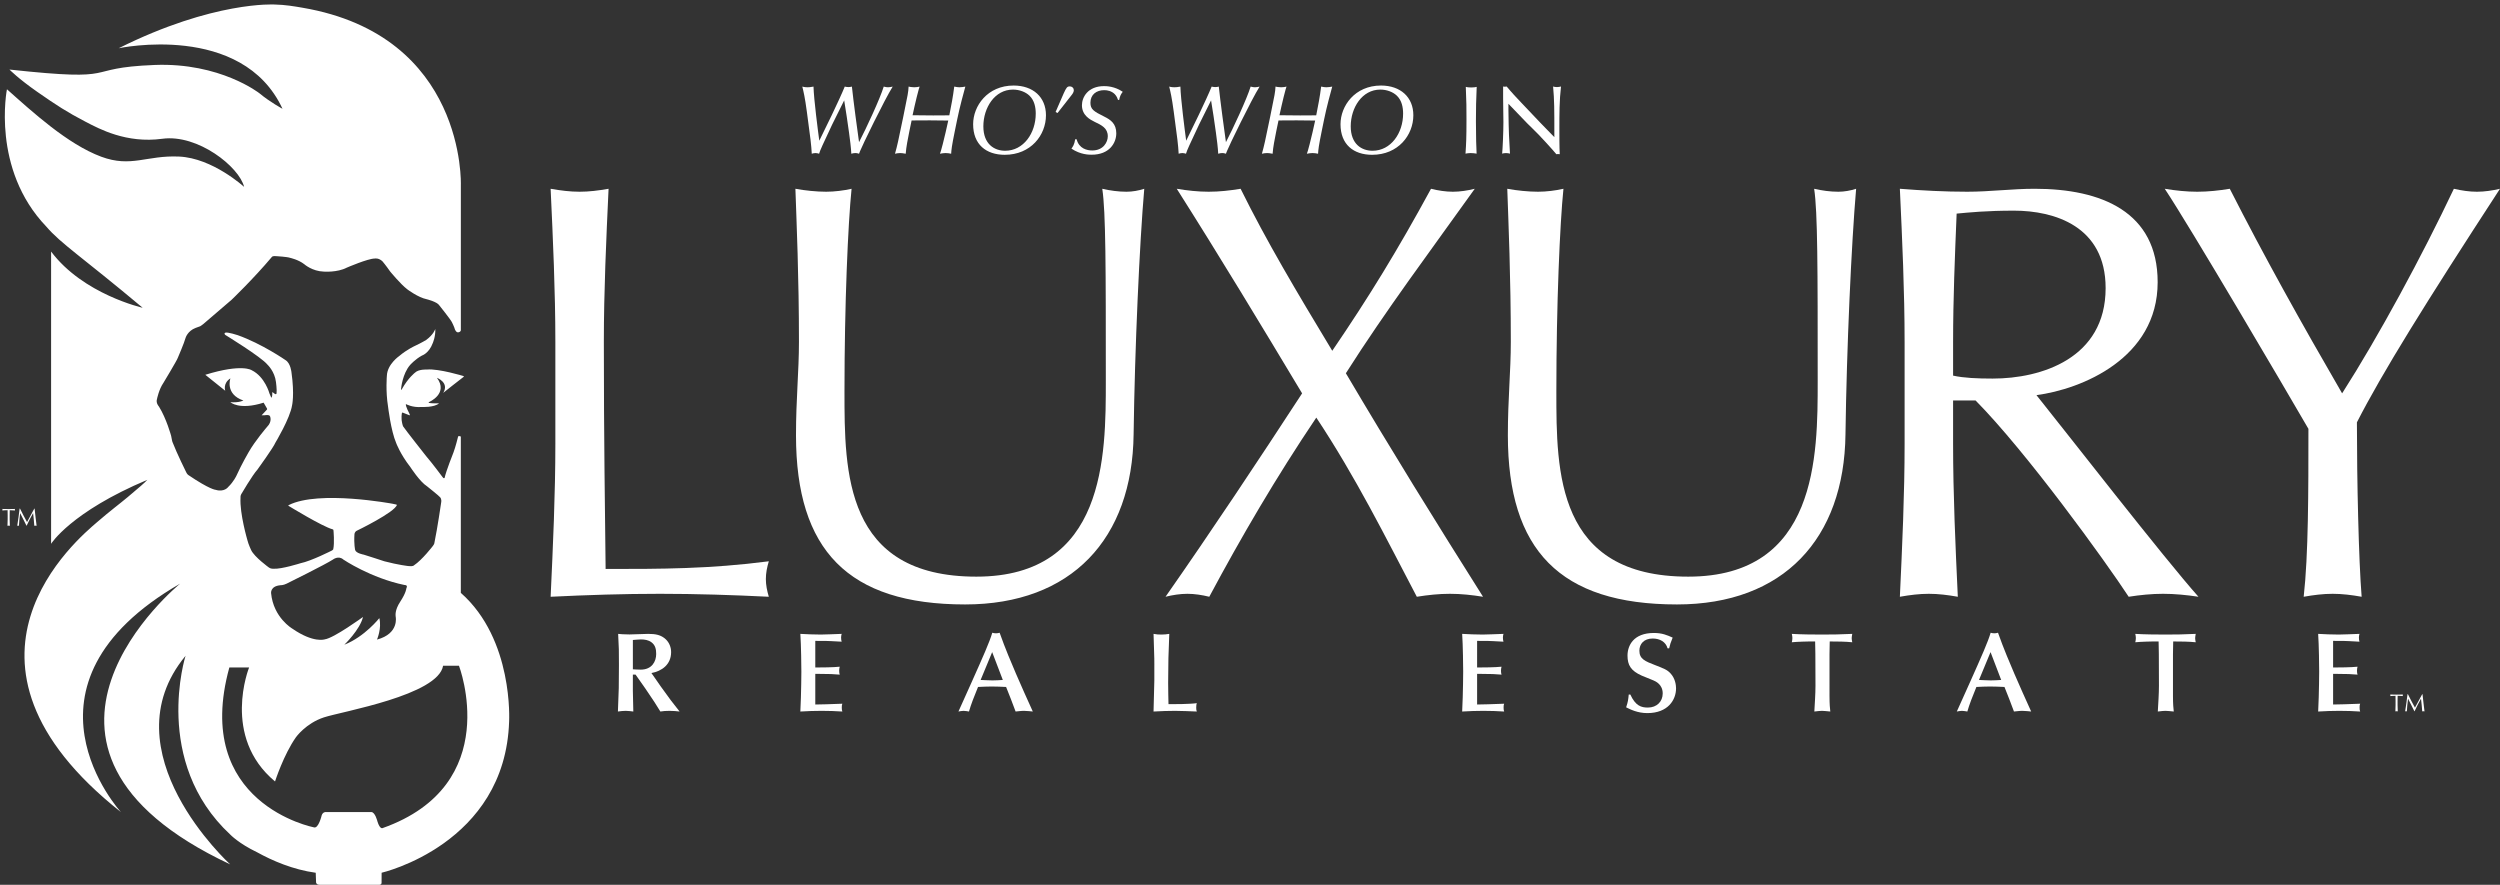 <svg height="172" viewBox="0 0 486 172" width="486" xmlns="http://www.w3.org/2000/svg"><rect x="0" y="0" width="486" height="172" fill="#333333" stroke="none"/><g fill="#fff" fill-rule="evenodd"><g transform="translate(107 36)"><path d="m.961 30.469c0-9.885-.46-19.885-.919-29.771 1.954.345 3.793.575 5.632.575s3.678-.23 5.632-.575c-.459 9.885-.919 19.885-.919 29.771 0 19.311.23 32.874.345 44.139 10.805 0 20.23 0 31.725-1.494-.345 1.148-.575 2.299-.575 3.447 0 1.15.23 2.299.575 3.449-7.012-.346-14.138-.575-21.15-.575-7.126 0-14.138.229-21.265.575.459-9.886.919-19.886.919-29.771z"/><path d="m107.283.699c1.494.345 3.104.575 4.713.575 1.149 0 2.414-.23 3.448-.575-.919 10.69-1.839 30.92-2.069 47.702-.23 20.345-12.069 33.104-32.759 33.104-22.759 0-32.874-10.575-32.874-32.875 0-7.126.575-12.414.575-18.161 0-12.644-.46-23.104-.69-29.771 1.839.345 4.138.575 5.977.575 1.609 0 3.449-.23 4.943-.575-.69 6.782-1.379 22.414-1.379 39.426 0 15.632 0 35.978 25.633 35.978 25.172 0 25.172-23.564 25.172-38.047 0-21.839 0-32.873-.69-37.356z"/><path d="m171.189.699c1.379.345 2.873.575 4.254.575 1.379 0 2.873-.23 4.252-.575-8.621 12.069-17.241 23.563-25.058 35.862 8.62 14.598 17.587 29.081 26.667 43.45-2.184-.346-4.252-.575-6.438-.575-2.184 0-4.252.229-6.436.575-6.093-11.609-11.84-23.219-19.541-34.829-7.816 11.61-14.598 23.219-20.805 34.829-1.379-.346-2.874-.575-4.253-.575s-2.874.229-4.253.575c9.081-12.989 17.931-26.322 26.552-39.542-7.931-13.218-15.978-26.552-24.368-39.771 2.069.345 4.138.575 6.207.575 2.068 0 4.138-.23 6.207-.575 5.057 10.23 10.805 19.885 17.816 31.495 7.129-10.46 12.761-19.655 19.197-31.494z"/><path d="m245.67.699c1.494.345 3.104.575 4.713.575 1.15 0 2.414-.23 3.449-.575-.92 10.69-1.84 30.92-2.07 47.702-.229 20.345-12.068 33.104-32.758 33.104-22.76 0-32.875-10.575-32.875-32.875 0-7.126.574-12.414.574-18.161 0-12.644-.459-23.104-.689-29.771 1.84.345 4.139.575 5.979.575 1.609 0 3.447-.23 4.941-.575-.689 6.782-1.379 22.414-1.379 39.426 0 15.632 0 35.978 25.633 35.978 25.172 0 25.172-23.564 25.172-38.047-.001-21.839-.001-32.873-.69-37.356z"/><path d="m263.254 30.469c0-9.885-.461-19.885-.92-29.771 4.367.345 8.736.575 13.104.575s8.736-.575 13.104-.575c12.988 0 23.908 4.483 23.908 18.161 0 14.828-14.828 20.805-23.562 21.955 5.631 7.011 24.828 31.725 31.494 39.196-2.299-.346-4.598-.575-6.896-.575-2.184 0-4.482.229-6.668.575-4.598-7.012-19.885-28.162-29.77-38.162h-4.367v8.391c0 9.886.459 19.886.918 29.771-1.953-.346-3.793-.575-5.631-.575-1.84 0-3.68.229-5.633.575.459-9.886.92-19.886.92-29.771v-19.77zm9.426 6.552c2.068.46 4.711.575 7.701.575 9.424 0 21.953-3.908 21.953-17.586 0-12.069-10-15.058-17.816-15.058-5.287 0-8.734.345-11.148.575-.346 8.391-.689 16.667-.689 24.943v6.551z" fill-rule="nonzero"/><path d="m313.826.699c2.068.345 4.252.575 6.322.575 2.068 0 4.252-.23 6.322-.575 6.666 13.104 13.908 26.092 21.838 39.771 7.127-11.149 15.518-26.667 21.725-39.771 1.494.345 2.99.575 4.484.575s2.988-.23 4.482-.575c-14.598 22.414-22.875 35.748-27.816 45.403 0 11.265.344 26.782.92 33.909-1.955-.346-3.795-.575-5.633-.575-1.84 0-3.678.229-5.633.575.92-8.162.92-20.346.92-32.645-4.597-7.931-23.103-39.426-27.931-46.667z"/></g><g transform="translate(120 123)"><path d="m7.253 8.72c.33.462.814 1.188 1.144 1.65 1.738 2.441 2.332 3.212 3.718 4.95-.616-.065-1.166-.132-1.958-.132-.858 0-1.122.044-1.782.132-.33-.506-.814-1.32-1.144-1.826-1.123-1.738-2.486-3.675-3.675-5.347h-.528v3.125c0 .637.088 3.476.088 4.048-.44-.044-.924-.132-1.474-.132-.506 0-1.034.066-1.519.132.176-4.335.198-4.819.198-9.065 0-2.883 0-3.19-.154-6.029.506.045 1.079.11 2.201.11.572 0 3.125-.11 3.63-.11 1.43 0 2.508.177 3.455 1.078.66.639 1.012 1.541 1.012 2.465 0 2.442-1.826 3.697-3.829 4.07zm-4.224-1.607c.418.022.946.065 1.518.065 2.2 0 3.015-1.605 3.015-3.036 0-.924-.154-1.716-.924-2.288-.594-.439-1.32-.551-2.046-.551-.418 0-1.232.088-1.562.111v5.699z" fill-rule="nonzero"/><path d="m38.492 6.761c1.123 0 3.587-.021 4.753-.154-.066.242-.11.463-.11.793 0 .308.044.594.11.748-.572-.045-1.144-.088-1.694-.11-1.012-.022-2.046-.044-3.059-.044v5.963c.572 0 3.389-.066 5.259-.154-.088.198-.11.418-.11.727 0 .33.022.55.11.792-1.32-.088-2.64-.132-4.048-.132-1.32 0-2.707.044-4.115.132.044-.925.088-1.826.11-2.751.044-1.275.088-3.96.088-4.973 0-.924-.044-5.17-.198-7.371 1.078.066 2.794.133 3.982.133 1.012 0 2.465-.088 4.049-.133-.066.265-.11.44-.11.705 0 .33.044.638.11.813l-2.068-.11c-.814-.043-1.034-.043-3.059-.043z"/><path d="m76.509 12.878-.924-2.332c-.946-.045-1.87-.088-2.816-.088-.88 0-1.76.043-2.641.088-.704 1.693-1.408 3.52-1.76 4.774-.286-.044-.704-.132-1.057-.132-.374 0-.682.088-.99.132l2.552-5.677c2.222-4.973 3.499-7.833 4.026-9.637.242.065.462.109.726.109.242 0 .462-.044.704-.109 1.056 3.014 2.376 6.094 3.168 7.942.836 1.915 2.289 5.237 3.279 7.371-.33-.022-1.1-.132-1.716-.132s-1.232.109-1.628.132zm-3.631-9.109-2.244 5.413c.77.022 1.518.088 2.288.088.682 0 1.342-.044 2.024-.088z" fill-rule="nonzero"/><path d="m104.404 6.233c0-.969 0-1.188-.066-3.146-.022-.463-.066-2.443-.088-2.861.55.11.968.133 1.519.133.55 0 .99-.045 1.54-.133-.154 3.323-.22 6.096-.22 9.484 0 1.539.044 2.971.066 4.18h.396c.638 0 3.807 0 5.104-.197-.066.242-.11.373-.11.88 0 .33.022.462.11.748-1.122-.044-3.014-.132-4.203-.132-1.408 0-2.596.044-4.203.132 0-.353.154-5.456.154-6.007v-3.081z"/><path d="m167.148 6.761c1.122 0 3.586-.021 4.752-.154-.065.242-.109.463-.109.793 0 .308.044.594.109.748-.572-.045-1.144-.088-1.693-.11-1.013-.022-2.047-.044-3.059-.044v5.963c.572 0 3.389-.066 5.258-.154-.088.198-.109.418-.109.727 0 .33.021.55.109.792-1.319-.088-2.64-.132-4.048-.132-1.32 0-2.706.044-4.114.132.043-.925.088-1.826.109-2.751.045-1.275.088-3.96.088-4.973 0-.924-.043-5.17-.197-7.371 1.078.066 2.794.133 3.982.133 1.012 0 2.464-.088 4.049-.133-.066.265-.11.44-.11.705 0 .33.044.638.11.813l-2.068-.11c-.814-.043-1.035-.043-3.059-.043z"/><path d="m196.936 12.021c1.012 2.199 2.112 2.529 3.41 2.529 1.738 0 2.883-1.166 2.883-2.75 0-1.738-1.387-2.354-1.805-2.53-.615-.265-1.65-.66-2.266-.925-2.135-.945-2.772-2.068-2.772-3.895 0-1.936 1.144-4.4 5.126-4.4 1.607 0 2.575.418 3.653.902-.44 1.078-.484 1.254-.683 2.09h-.308c-.33-1.254-1.496-1.914-2.882-1.914-1.738 0-2.598 1.078-2.598 2.377 0 1.605 1.123 2.046 3.059 2.794 1.695.66 2.355.902 2.992 1.606.925.99 1.078 2.288 1.078 2.904 0 2.244-1.562 4.818-5.588 4.818-1.893 0-3.322-.726-4.115-1.121.375-1.145.396-1.431.506-2.486h.31z"/><path d="m235.656 12.306c0 1.672.088 2.398.154 3.015-.639-.065-1.343-.132-1.607-.132-.373 0-.703.044-1.496.132.088-1.673.221-3.366.221-5.038l-.022-6.14c0-.813-.022-1.584-.044-2.442h-1.1c-.198 0-2.311.044-3.433.154.065-.264.11-.551.11-.814s-.045-.55-.11-.814c1.737.11 4.181.133 5.874.133 1.826 0 3.764-.022 5.875-.133-.065.375-.109.66-.109.836 0 .242.044.441.109.793-1.298-.133-2.859-.154-4.379-.154-.021.793-.043 1.629-.043 2.465z"/><path d="m270.592 12.878-.924-2.332c-.946-.045-1.87-.088-2.816-.088-.88 0-1.76.043-2.641.088-.704 1.693-1.408 3.52-1.76 4.774-.286-.044-.704-.132-1.057-.132-.374 0-.682.088-.99.132l2.553-5.677c2.223-4.973 3.498-7.833 4.026-9.637.242.065.462.109.727.109.242 0 .462-.044.704-.109 1.056 3.014 2.376 6.094 3.168 7.942.836 1.915 2.288 5.237 3.278 7.371-.33-.022-1.1-.132-1.716-.132s-1.232.109-1.628.132zm-3.63-9.109-2.245 5.413c.771.022 1.519.088 2.289.088.682 0 1.342-.044 2.024-.088z" fill-rule="nonzero"/><path d="m302.426 12.306c0 1.672.088 2.398.154 3.015-.639-.065-1.343-.132-1.606-.132-.374 0-.704.044-1.496.132.088-1.673.22-3.366.22-5.038l-.021-6.14c0-.813-.022-1.584-.044-2.442h-1.101c-.198 0-2.311.044-3.433.154.066-.264.11-.551.11-.814s-.044-.55-.11-.814c1.738.11 4.181.133 5.875.133 1.826 0 3.763-.022 5.875-.133-.066.375-.11.66-.11.836 0 .242.044.441.11.793-1.298-.133-2.86-.154-4.379-.154-.021.793-.044 1.629-.044 2.465z"/><path d="m333.555 6.761c1.122 0 3.587-.021 4.753-.154-.066.242-.11.463-.11.793 0 .308.044.594.11.748-.572-.045-1.145-.088-1.694-.11-1.012-.022-2.046-.044-3.059-.044v5.963c.572 0 3.389-.066 5.259-.154-.088.198-.109.418-.109.727 0 .33.021.55.109.792-1.32-.088-2.641-.132-4.049-.132-1.319 0-2.706.044-4.114.132.044-.925.088-1.826.11-2.751.044-1.275.088-3.96.088-4.973 0-.924-.044-5.17-.198-7.371 1.078.066 2.795.133 3.982.133 1.013 0 2.465-.088 4.049-.133-.066.265-.11.44-.11.705 0 .33.044.638.11.813l-2.068-.11c-.814-.043-1.034-.043-3.059-.043z"/></g><g transform="translate(155 16)"><path d="m9.935.929c.244 0 .469-.038.675-.094.281 2.756 1.125 8.945 1.388 10.802 1.388-2.663 4.088-8.458 4.801-10.802.338.094.638.131.844.131.281 0 .656-.075.9-.131-1.613 2.569-6.039 11.702-6.357 12.564-.075.206-.15.337-.188.487-.337-.112-.487-.131-.712-.131-.281 0-.431.037-.788.131-.056-1.181-.263-2.775-.45-4.144-.281-2.082-.6-4.164-.938-6.226-2.213 4.369-2.625 5.288-4.22 8.739-.431.938-.525 1.238-.656 1.631-.206-.056-.413-.131-.694-.131s-.469.056-.731.131c-.094-1.725-.244-2.944-.956-8.176-.375-2.794-.619-3.788-.882-4.875.131.038.488.131 1.032.131.188 0 .638-.019 1.144-.131.056 2.419.881 8.72 1.125 10.521 1.013-2.044 3.844-7.801 4.951-10.521.206.056.468.094.712.094z"/><path d="m21.765 9.592c-.281 1.425-.6 2.963-.694 4.294-.544-.094-.788-.131-1.069-.131-.356 0-.694.056-1.013.131.469-1.707.581-2.212 1.594-7.126.957-4.669.975-4.745 1.05-5.926.169.038.6.131 1.088.131.413 0 .75-.057 1.05-.131-.094.262-.188.562-.562 2.044-.319 1.256-.525 2.269-.806 3.525 1.744.019 3.019.038 4.013.038 1.2 0 2.288 0 3.131-.019.375-1.856.731-3.732.957-5.588.394.094.807.131 1.013.131.413 0 .807-.075 1.144-.131-1.163 4.275-1.275 4.875-2.063 8.739-.581 2.851-.638 3.469-.694 4.313-.356-.075-.675-.131-1.087-.131-.375 0-.675.056-1.088.131.131-.375.225-.619.544-1.875.394-1.519.731-3.038 1.069-4.576-1.425-.019-2.719-.038-3.601-.038-1.013 0-2.157.019-3.525.019z"/><path d="m40.328 14.093c-3.619 0-6.151-2.007-6.151-5.945 0-3.544 2.775-7.52 7.876-7.52 3.769 0 6.282 2.25 6.282 5.776.001 3.864-2.943 7.689-8.007 7.689zm4.82-11.477c-.769-.75-1.988-1.2-3.226-1.2-3.563 0-5.757 3.544-5.757 7.145 0 3.469 2.138 4.745 4.238 4.745 3.563 0 5.945-3.413 5.945-7.22 0-1.238-.263-2.551-1.2-3.47z" fill-rule="nonzero"/><path d="m50.208 5.767 1.575-3.62c.525-1.144.694-1.35 1.163-1.35.506 0 .806.356.806.75s-.3.769-.525 1.05l-2.644 3.375z"/><path d="m54.296 11.074c.469 1.838 2.044 2.176 3.038 2.176 2.157 0 3.02-1.613 3.02-2.757 0-1.575-1.182-2.157-2.569-2.813-.825-.413-2.457-1.219-2.457-3.226 0-1.538 1.144-3.713 4.313-3.713.488 0 2.063.037 3.62 1.106-.338.45-.544.769-.694 1.575h-.225c-.094-.281-.225-.675-.619-1.106-.619-.619-1.406-.788-2.062-.788-1.5 0-2.682.844-2.682 2.438 0 1.275.6 1.669 2.719 2.719 1.219.6 2.307 1.369 2.307 3.226 0 1.875-1.331 4.164-4.782 4.164-.544 0-2.175 0-3.938-1.182.244-.337.581-.788.731-1.819z"/><path d="m81.259.929c.244 0 .469-.038.674-.094.281 2.756 1.126 8.945 1.389 10.802 1.387-2.663 4.088-8.458 4.801-10.802.338.094.637.131.844.131.281 0 .656-.075.9-.131-1.613 2.569-6.039 11.702-6.357 12.564-.075.206-.15.337-.188.487-.338-.112-.488-.131-.713-.131-.281 0-.432.037-.788.131-.056-1.181-.263-2.775-.45-4.144-.281-2.082-.6-4.164-.938-6.226-2.213 4.369-2.625 5.288-4.22 8.739-.431.938-.525 1.238-.656 1.631-.206-.056-.413-.131-.694-.131s-.469.056-.731.131c-.094-1.725-.244-2.944-.956-8.176-.375-2.794-.619-3.788-.882-4.875.131.038.488.131 1.032.131.188 0 .638-.019 1.144-.131.056 2.419.881 8.72 1.125 10.521 1.013-2.044 3.844-7.801 4.951-10.521.207.056.469.094.713.094z"/><path d="m93.09 9.592c-.281 1.425-.601 2.963-.694 4.294-.544-.094-.788-.131-1.069-.131-.355 0-.693.056-1.012.131.469-1.707.58-2.212 1.594-7.126.956-4.669.975-4.745 1.05-5.926.169.038.601.131 1.088.131.413 0 .75-.057 1.05-.131-.094.262-.188.562-.562 2.044-.318 1.256-.525 2.269-.807 3.525 1.744.019 3.02.038 4.014.038 1.2 0 2.287 0 3.131-.019.376-1.856.732-3.732.957-5.588.395.094.807.131 1.013.131.413 0 .807-.075 1.144-.131-1.162 4.275-1.275 4.875-2.062 8.739-.581 2.851-.638 3.469-.693 4.313-.357-.075-.676-.131-1.088-.131-.375 0-.676.056-1.088.131.131-.375.225-.619.544-1.875.394-1.519.731-3.038 1.069-4.576-1.426-.019-2.72-.038-3.602-.038-1.012 0-2.156.019-3.525.019z"/><path d="m111.746 14.093c-3.619 0-6.15-2.007-6.15-5.945 0-3.544 2.775-7.52 7.876-7.52 3.769 0 6.282 2.25 6.282 5.776 0 3.864-2.944 7.689-8.008 7.689zm4.82-11.477c-.77-.75-1.988-1.2-3.227-1.2-3.562 0-5.757 3.544-5.757 7.145 0 3.469 2.138 4.745 4.238 4.745 3.563 0 5.944-3.413 5.944-7.22.002-1.238-.26-2.551-1.198-3.47z" fill-rule="nonzero"/><path d="m129.951.891c.301.075.525.112 1.031.112.525 0 .77-.037 1.088-.112-.112 2.231-.15 4.463-.15 6.695 0 3.375.075 4.876.132 6.282-.356-.056-.751-.112-1.163-.112s-.693.056-.994.112c.132-2.044.188-3 .188-6.676-.001-2.7-.001-2.869-.132-6.301z"/><path d="m138.238 5.354c.057 4.538.131 5.607.301 8.514-.226-.056-.451-.112-.788-.112s-.507.056-.731.112c.094-.938.244-4.163.244-6.113 0-.75-.057-4.013-.057-4.688v-2.25c.113.019.207.038.301.038.111 0 .225-.019.393-.038l.619.731c.507.582.957 1.088 2.101 2.288 3.751 3.957 4.163 4.407 6.545 6.826v-.694c0-4.782 0-6.433-.243-9.152.205.057.431.113.73.113.301 0 .562-.056.807-.113-.318 2.701-.318 5.42-.318 8.12 0 1.463 0 3.713.074 5.044-.15-.019-.244-.037-.355-.037-.094 0-.17.019-.301.037-.581-.712-3.395-3.844-4.707-5.063-.318-.3-.637-.619-.956-.938l-3.657-3.807v1.182z"/></g><path d="m89.585 115.253v-30.377s-.169-.136-.441-.091c0 0-.1.011-.137.272 0 0-.443 1.814-.852 2.902 0 0-1.451 3.628-1.723 4.943 0 0-.182.226-.453-.228 0 0-1.951-2.63-3.13-3.991 0 0-4.081-5.168-4.489-5.803 0 0-.155-.334-.272-1.134 0 0-.136-1.633.182-1.542.317.091 1.043.453 1.202.476 0 0 .385.227.113-.272 0 0-.793-1.474-.68-1.859 0 0 1.247.726 3.084.567 0 0 2.403.136 3.355-.703 0 0-1.406.022-1.813-.068 0 0-.363 0-.136-.181 0 0 3.844-1.631 1.542-4.717 0 0 2.463.923 1.225 2.925 0 0 3.514-2.789 3.9-3.061 0 0 .204-.022.045-.204 0 0-4.806-1.474-7.096-1.27 0 0-1.61-.091-2.313.589 0 0-1.338.998-2.585 3.243 0 0-.227.385-.136-.159 0 0 .249-2.834 1.746-4.558 0 0 .975-1.111 2.313-1.836 0 0 1.361-.431 2.086-2.404 0 0 .567-1.247.499-2.766 0 0-.317 1.088-1.791 2.154 0 0-.975.589-2.154 1.134 0 0-1.564.703-3.061 1.972 0 0-2.313 1.587-2.404 3.81 0 0-.272 2.993.227 6.031 0 0 .543 4.671 1.586 7.098 0 0 .794 2.152 2.744 4.646 0 0 1.859 2.88 3.243 3.741 0 0 2.448 1.95 2.539 2.132 0 0 .362.294.204 1.088 0 0-.703 4.854-1.315 7.822 0 0 0 .182-.295.567 0 0-2.063 2.698-3.673 3.764 0 0-.158.249-1.088.136 0 0-1.904-.203-4.67-.93 0 0-3.515-1.155-4.014-1.292 0 0-1.451-.249-1.655-.884 0 0-.272-1.089-.136-3.152 0 0 .069-.432.454-.612 0 0 7.414-3.582 7.8-5.033 0 0-.317-.137-.816-.204 0 0-14.353-2.698-20.202.25 0 0-.182.045-.046.158 0 0 6.583 4.039 8.571 4.558 0 0 .163.034.159.227 0 0 .227 2.381-.045 3.65 0 0-.068.136-.227.227 0 0-4.036 2.063-6.167 2.495 0 0-3.627 1.156-5.192 1.065 0 0-.544.045-.907-.228 0 0-2.835-2.04-3.47-3.4 0 0-.521-1.089-.726-1.928 0 0-1.519-5.17-1.338-8.23 0 0-.045-.386.137-.703 0 0 2.176-3.719 3.151-4.784 0 0 3.152-4.354 3.492-5.237 0 0 2.856-4.739 3.242-7.255 0 0 .499-2.041-.113-6.395 0 0-.159-1.769-1.134-2.381 0 0-4.603-3.197-9.342-4.875 0 0-1.928-.635-2.381-.476 0 0-.34.091-.023.431 0 0 7.005 4.282 8.208 5.782 0 0 1.414 1.304 1.656 3.4 0 0 .203 1.52.113 2.154 0 0 0 .227-.227.182 0 0-.34-.182-.499-.363 0 0-.136-.067-.113.159 0 0 .067.657-.182.907 0 0-.136-.272-.362-.839 0 0-.862-3.243-3.447-4.512 0 0-1.836-1.337-9.023.885l3.877 3.106s-.513-1.438 1.006-2.412c0 0-1.111 3.061 2.517 4.308 0 0-.825.462-2.525.326 0 0 1.701 1.61 6.462.091 0 0 .453.816.589 1.021 0 0 .179.233.045.34 0 0-.907.952-1.021 1.088 0 0 .34.023.59 0 0 0 .93-.181 1.043.205 0 0 .477.998-.567 2.041 0 0-2.335 2.698-3.627 4.988 0 0-1.338 2.29-2.336 4.512 0 0-.542 1.182-1.587 2.178 0 0-.748 1.088-2.472.566 0 0-1.088-.022-5.306-2.88 0 0-.235-.161-.408-.544 0 0-1.791-3.605-2.676-5.895 0 0-.108-.349-.249-1.179 0 0-.913-3.351-2.358-5.669 0 0-.662-.689-.385-1.496 0 0 .363-1.859 1.247-3.129 0 0 2.653-4.398 2.789-4.852 0 0 1.27-2.947 1.519-3.9 0 0 .386-1.338 1.95-1.927 0 0 .554-.19.891-.325 0 0 .561-.359.628-.449 0 0 4.966-4.254 5.487-4.708 0 0 4.218-4.036 7.823-8.321 0 0 .123-.236.89-.143 0 0 2.104.12 2.648.324 0 0 1.609.34 2.766 1.247 0 0 1.519 1.36 3.787 1.429 0 0 2.607.204 4.467-.771 0 0 4.104-1.769 5.419-1.769 0 0 .771-.174 1.519.544 0 0 .658.771 1.474 1.95 0 0 2.04 2.494 3.355 3.492 0 0 2.086 1.587 3.787 1.928 0 0 2.018.499 2.426 1.179 0 0 2.29 2.857 2.471 3.311 0 0 .468.933.567 1.36 0 0 .253.727.749.562 0 0 .363-.068.408-.386v-28.207s1.07-29.064-30.812-34.498c-1.566-.267-3.312-.575-5.396-.62 0 0-11.828-.726-30.312 8.501 0 0 24.005-5.136 31.85 11.771 0 0-2.449-1.316-4.489-3.017 0 0-7.617-6.002-20.366-5.503-14.713.576-5.645 3.339-28.228.891 0 0 1.7 1.747 5.386 4.32 3.718 2.594 5.875 3.997 9.427 5.838 2.593 1.345 7.911 4.253 14.908 3.299 6.892-.94 14.953 5.463 15.898 9.357 0 0-6.097-5.604-12.646-5.898-6.329-.284-9.284 2.196-15.132.027-6.55-2.428-13.46-8.785-18.328-13.11 0 0-3.09 15.495 7.649 26.692 2.855 3.344 6.853 5.828 18.736 15.786 0 0-11.543-2.598-17.802-10.928v56.812s3.817-6.166 18.706-12.438c-.424.5-1.62 1.518-3.807 3.354-1.611 1.353-3.368 2.632-6.005 4.916-3.488 3.023-32.514 26.896 4.69 56.329 0 0-22.704-24.675 11.503-44.42 0 0-38.965 31.709 9.724 54.577 0 0-24.081-21.917-8.673-40.542 0 0-6.544 20.581 8.7 34.758 0 0 1.632 1.723 5.217 3.436 2.973 1.642 6.979 3.378 11.389 3.979 0 0 .009.472.067 1.871 0 0 .035.467.681.467h11.576s.442.041.476-.361l.01-1.982s24.036-5.528 24.786-29.425c-.003-.001.901-15.915-9.386-24.978zm-35.071-1.483s.535.028 1.224-.317c0 0 7.528-3.719 8.979-4.671 0 0 1.088-.862 2.04 0 0 0 5.306 3.582 11.882 4.942 0 0 .726-.045.362.635 0 0-.045.862-1.179 2.585-1.134 1.724-.906 2.722-.906 2.902 0 0 .771 3.311-3.628 4.489 0 0 .952-2.176.454-4.171 0 0-2.857 3.628-6.803 5.169 0 0 3.039-2.902 3.628-5.396 0 0-5.669 4.127-7.437 4.354 0 0-2.177.771-6.304-2.086 0 0-3.673-2.132-4.126-6.893 0 0-.181-1.362 1.814-1.542zm19.871 47.208s-.513.318-1.006-1.271c0 0-.439-1.844-1.205-1.844h-8.924s-.506.019-.71.63c0 0-.612 2.621-1.497 2.35 0 0-23.763-4.578-16.458-31.088h3.841s-5.427 13.46 5.041 22.16c0 0 1.677-5.211 4.062-8.593 0 0 1.917-2.713 5.454-3.869s22.205-4.305 23.157-10.038h3.082c0-.001 8.893 23.139-14.837 31.563z" fill-rule="nonzero"/><g transform="translate(464 134)"><path d="m1.698 2.243c0-.328-.004-.655-.014-.982-.327 0-.75.019-1.016.052.015-.048.023-.1.023-.151 0-.048-.009-.096-.023-.147.408.015.816.023 1.225.023s.815-.009 1.224-.023c-.014.052-.023.1-.023.151 0 .048.01.1.023.147-.266-.033-.688-.052-1.016-.052-.009.327-.014.654-.014.982v.815c0 .408.019.821.038 1.229-.081-.015-.157-.023-.232-.023-.076 0-.152.009-.232.023.019-.408.037-.821.037-1.229z"/><path d="m4.103.952c.432.892.878 1.727 1.362 2.614.189-.37.944-1.737 1.409-2.614h.062c.143 1.215.237 2.249.389 3.336-.075-.015-.146-.023-.223-.023s-.147.009-.223.023c-.066-.85-.133-1.637-.232-2.449h-.01c-.432.793-.868 1.571-1.243 2.426h-.043c-.37-.788-.807-1.604-1.22-2.426h-.01c-.09.783-.223 1.912-.228 2.449-.057-.015-.109-.023-.166-.023s-.109.009-.166.023c.166-1.049.355-2.33.46-3.336z"/></g><path d="m1.489 100.167c0-.327-.004-.654-.014-.982-.327 0-.75.02-1.016.053.015-.048.024-.1.024-.152 0-.047-.009-.095-.024-.146.408.014.816.023 1.225.023s.816-.01 1.224-.023c-.014.052-.023.1-.023.151 0 .048.009.1.023.147-.266-.033-.688-.053-1.016-.053-.009.328-.014.655-.014.982v.816c0 .408.019.821.038 1.229-.081-.015-.157-.024-.232-.024-.076 0-.152.01-.232.024.019-.408.038-.821.038-1.229v-.816z"/><path d="m3.893 98.876c.432.893.878 1.728 1.362 2.615.189-.37.944-1.737 1.409-2.615h.062c.142 1.215.237 2.25.389 3.337-.076-.015-.147-.024-.223-.024s-.147.01-.223.024c-.066-.85-.133-1.638-.232-2.449h-.01c-.432.793-.868 1.571-1.243 2.425h-.043c-.37-.787-.807-1.604-1.219-2.425h-.01c-.09.783-.223 1.912-.228 2.449-.057-.015-.109-.024-.166-.024s-.109.01-.167.024c.167-1.049.356-2.33.46-3.337z"/></g></svg>